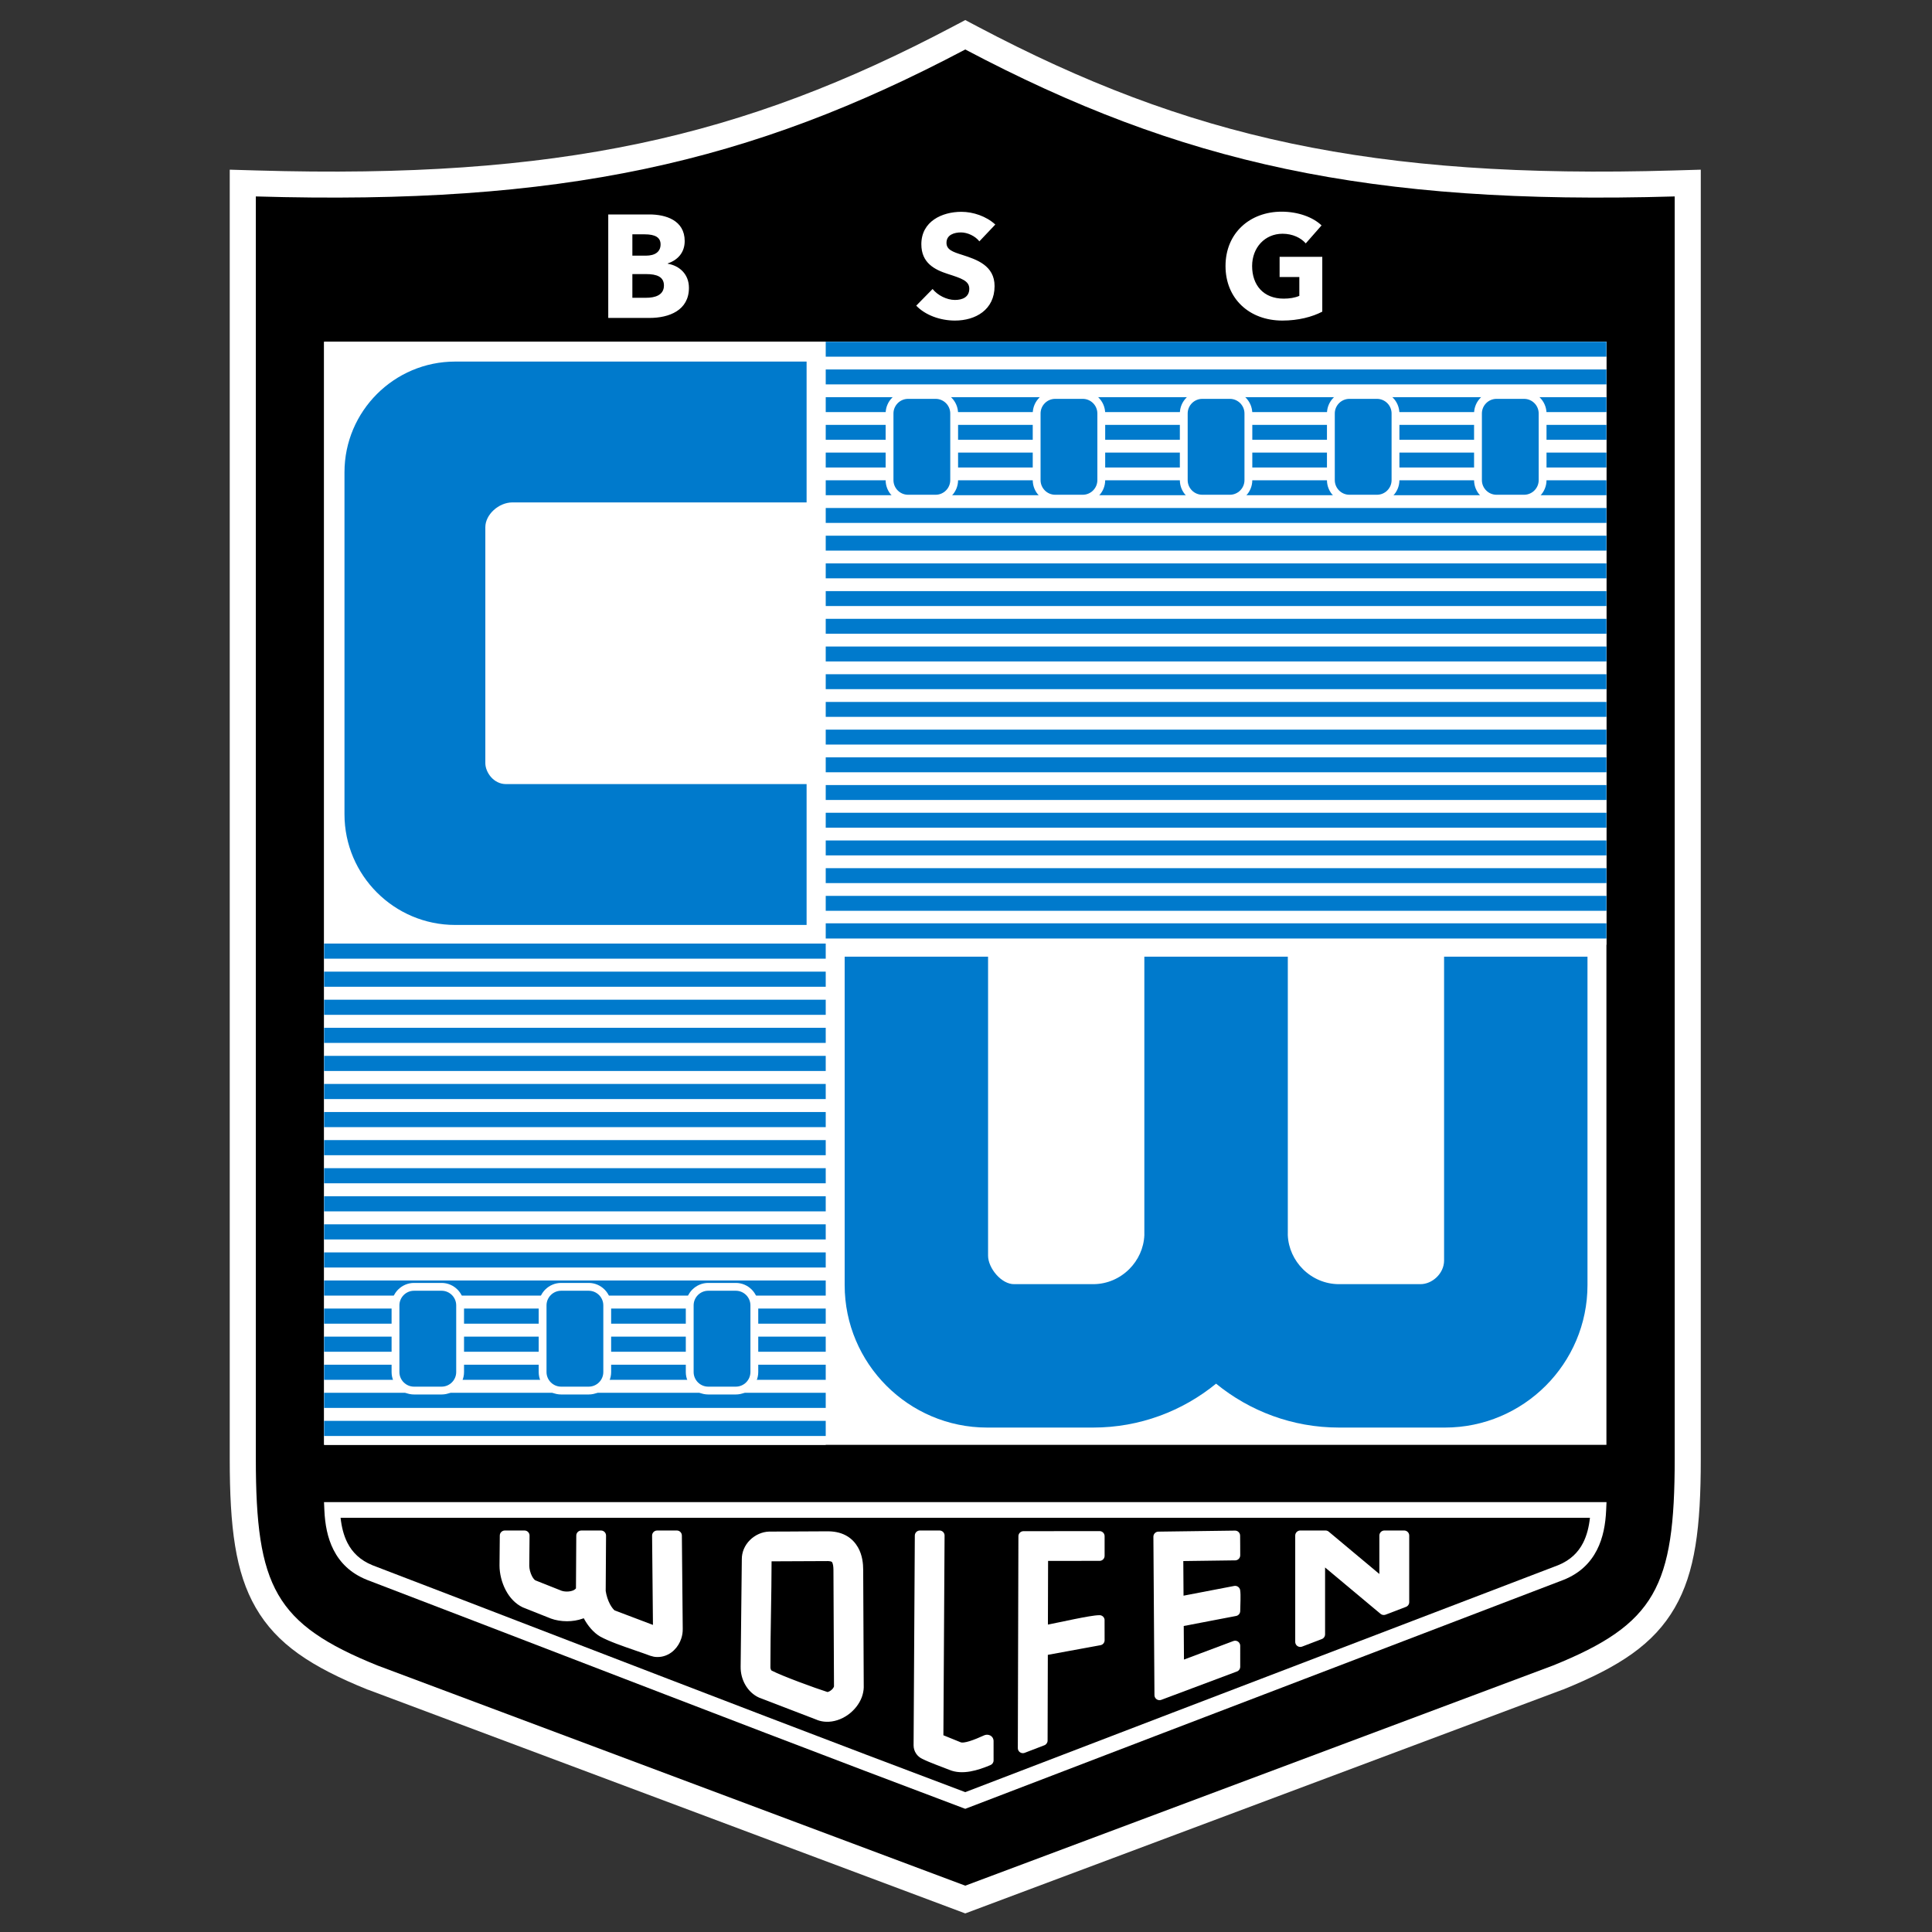 <?xml version="1.0" encoding="UTF-8"?>
<!DOCTYPE svg PUBLIC "-//W3C//DTD SVG 1.1//EN" "http://www.w3.org/Graphics/SVG/1.1/DTD/svg11.dtd">
<!-- Creator: CorelDRAW 2021.5 -->
<svg xmlns="http://www.w3.org/2000/svg" xml:space="preserve" width="100mm" height="100mm" version="1.1" style="shape-rendering:geometricPrecision; text-rendering:geometricPrecision; image-rendering:optimizeQuality; fill-rule:evenodd; clip-rule:evenodd"
viewBox="0 0 10000000 10000000"
 xmlns:xlink="http://www.w3.org/1999/xlink"
 xmlns:xodm="http://www.corel.com/coreldraw/odm/2003">
 <rect x="0" y="0" width="10000000" height="10000000" fill="#333333" stroke="none"/>
 <defs>
  <style type="text/css">
   <![CDATA[
    .fil1 {fill:black}
    .fil3 {fill:#007ACC}
    .fil2 {fill:white}
    .fil4 {fill:#007ACC;fill-rule:nonzero}
    .fil0 {fill:white;fill-rule:nonzero}
   ]]>
  </style>
 </defs>
 <g id="Ebene_x0020_1">
  <g id="_2884693228096">
   <path class="fil0" d="M4996200 408150c-543820,281890 -1059340,477330 -1631790,598020 -556730,117370 -1165460,163220 -1905230,148480l0 6396640c0,307720 21010,502480 97620,635060 73430,127080 211140,213470 446910,308930l-120 280 2992610 1121010 2992610 -1121010 -120 -280c235770,-95460 373480,-181850 446910,-308930 76610,-132580 97620,-327340 97620,-635060l0 -6396640c-739770,14740 -1348500,-31110 -1905230,-148480 -572450,-120690 -1087970,-316130 -1631790,-598020zm-1686640 334340c567410,-119630 1078390,-317320 1623880,-605530l62760 -33160 62760 33160c545490,288210 1056470,485900 1623880,605530 570680,120330 1200720,162720 1981690,139800l138700 -4060 0 6673060c0,354680 -28970,587350 -134540,770060 -108780,188250 -285530,305160 -578730,423880l-3700 1060 -3090060 1157510 -3090060 -1157510 -3700 -1060c-293200,-118720 -469950,-235630 -578730,-423880 -105570,-182710 -134540,-415380 -134540,-770060l0 -6673060 138700 4060c780970,22920 1411010,-19470 1981690,-139800z"/>
   <path class="fil1" d="M4996200 256130c-1112570,587860 -2087990,807130 -3672020,760630 0,2178180 0,4356350 0,6534530 0,662430 99920,854760 628890,1068970 1014380,379970 2028750,759950 3043130,1139930 1014380,-379980 2028750,-759960 3043130,-1139930 528970,-214210 628890,-406540 628890,-1068970 0,-2178180 0,-4356350 0,-6534530 -1584030,46500 -2559450,-172770 -3672020,-760630z"/>
   <path class="fil1" d="M4996210 7815410l-10 0 -3276880 0c5850,131990 44860,263990 194450,324110 1018080,389650 2064360,796880 3082430,1179750 1009140,-387460 2064360,-790090 3082440,-1179750 149590,-60120 188600,-192120 194450,-324110l-3276880 0z"/>
   <path class="fil0" d="M4996210 7855910l-3233370 0c5070,46260 15670,90990 35720,130150 24860,48590 65300,89700 129590,115700 264760,101280 643280,246980 1023400,393290 677350,260740 1358830,523060 2044640,781050 765820,-294030 1404620,-538270 2039850,-781140l1028200 -393250c64320,-25950 104750,-67060 129610,-115650 20050,-39160 30650,-83890 35720,-130150l-3233360 0zm-10 -81000l3319100 0 -1870 42240c-3140,71030 -15500,142600 -47760,205610 -33390,65260 -87100,120150 -172000,154260l-1028840 393570c-738360,282300 -1481510,566430 -2054230,786330l-14380 5520 -14250 -5360c-668140,-251260 -1365800,-519820 -2059210,-786730 -305610,-117640 -610730,-235090 -1023380,-393020l-640 -310c-84900,-34110 -138610,-89000 -172000,-154260 -32260,-63010 -44620,-134580 -47760,-205610l-1870 -42240 3319090 0z"/>
   <polygon class="fil2" points="1677580,7478450 8314820,7478450 8314820,1768920 1677580,1768920 "/>
   <path class="fil0" d="M3984440 8068750c-280,0 0,20 200,80l-200 -80zm300 100c-970,660 -2060,1500 -3100,2550l-680 740c-20,89270 -1570,183460 -3090,277570 -1490,91430 -2990,182870 -2990,278900l-50 220c-70,3660 390,7460 1320,11110 1000,3720 2400,7250 4180,10380 1130,1980 2480,3790 3960,5270 1020,1090 2040,1870 2930,2260l281330 108210c3490,1270 9450,4000 12930,4480 3280,120 7050,-650 11050,-2120 4710,-1700 9610,-4380 14360,-7750 5020,-3580 9580,-7800 13320,-12380 3400,-4170 6090,-8560 7690,-12910 970,-2620 1130,-3120 1550,-5830l-2850 -603410c-50,-7720 -440,-16570 -1800,-25080 -1230,-7790 -3320,-15330 -6750,-21330 -1750,-3050 -4530,-5850 -8750,-7920 -5210,-2580 -12500,-4230 -22430,-4410l-302130 1450zm-12760 -23590c3870,-2100 8010,-3340 12030,-3400 101060,0 202180,-1350 303250,-1350 14320,260 25440,2940 33970,7150 9560,4710 16000,11290 20240,18680 5160,9020 8180,19710 9900,30510 1610,10080 2060,20310 2120,29180l2850 604520c-100,2460 -420,4800 -900,7020 -490,2340 -1200,4660 -2020,6910l-1080 2920 -350 340c-2670,6210 -6410,12160 -10890,17640 -5190,6350 -11560,12220 -18600,17230 -6630,4710 -13700,8550 -20690,11110 -5860,2180 -11810,3460 -17560,3700l-1020 3060 -319030 -122600 1210 -3030 -180 -190c-3100,-3040 -5900,-6830 -8310,-11050 -3060,-5360 -5380,-11150 -6870,-17010 -1460,-5910 -2190,-12030 -2120,-17990 -50,-89860 1510,-184610 3050,-279330 1480,-91410 2980,-182810 2980,-278880 50,-3580 1060,-7150 2860,-10460 1410,-2620 3420,-5200 5730,-7530 2930,-2950 6200,-5420 9430,-7150zm-81600 -64630c12100,-12170 26700,-22130 42340,-29080 15550,-6940 32290,-10960 48800,-11360l320 -60c59280,0 106290,-310 153260,-610 55220,-360 110460,-730 153370,-730l220 60c36800,600 65900,9120 88880,22750 23320,13840 40210,32810 52410,54120 10660,18610 16950,38480 20580,57650 3520,18640 4510,36730 4600,52250l2860 608680c-300,7690 -1250,15340 -2780,22820 -700,3420 -1510,6800 -2420,10110l640 260 -4540 12270c-6220,16810 -15440,32740 -26730,47080 -11600,14750 -25500,27920 -40680,38720 -15650,11130 -33070,20020 -51180,25840 -17490,5620 -35720,8430 -53780,7700 -7270,-280 -14370,-1090 -21200,-2410 -6880,-1320 -13620,-3190 -20110,-5590l-1510 -570 -810 -550c-99130,-38080 -198240,-76930 -297630,-114200 -14160,-6260 -26850,-14850 -37890,-25080 -11480,-10650 -21210,-23200 -29000,-36850 -7470,-13100 -13140,-27360 -16860,-41970 -3720,-14670 -5540,-29980 -5270,-45080l6070 -555370c-200,-17290 3290,-33640 9550,-48550 6640,-15960 16560,-30260 28490,-42250zm53310 -4500c-12660,5630 -24450,13670 -34210,23490 -9510,9550 -17410,20950 -22750,33670 -4950,11640 -7670,24430 -7490,37960l-6070 555870c-220,12610 1330,25520 4530,38110 3170,12470 7930,24480 14120,35330 6410,11260 14460,21620 23940,30420 8800,8150 18930,15020 30230,20030 33820,11360 286420,105530 300050,115330 4690,1640 9500,2930 14360,3870 5740,1110 11490,1770 17210,2000 14780,580 29890,-1760 44490,-6450 15430,-4950 30350,-12580 43800,-22150 13080,-9310 25070,-20680 35100,-33420 8500,-10780 15570,-22570 20700,-34890l1790 -4870c2290,-6210 4110,-12460 5370,-18680 1240,-6080 2020,-12260 2270,-18440l-2860 -607580c-80,-14040 -990,-30420 -4190,-47410 -3110,-16440 -8480,-33440 -17510,-49210 -10050,-17560 -23850,-33110 -42710,-44310 -19190,-11380 -43830,-18500 -75390,-19060 -59290,50 -106290,370 -153260,670 -55210,360 -110470,720 -153370,720 -12760,300 -25850,3510 -38150,9000z"/>
   <path class="fil0" d="M3984230 8055300c-3600,80 -8160,2620 -12140,6610 -2780,2790 -4670,5890 -4620,8490 0,185880 -6090,372330 -6090,558210 -170,9690 2380,19810 7250,28360 3450,6050 7970,10870 13170,13170l-50 110 293160 112650 60 -170c2090,770 4150,1190 6090,1260 10330,410 22470,-4420 33630,-12350 11870,-8450 21470,-19740 25870,-31610l200 -200c1230,-3320 1990,-6640 2130,-9820l-2840 -603920c-110,-16650 -1690,-38030 -10290,-53050 -6000,-10490 -18420,-18650 -42710,-19090l-302820 1350zm-84310 -65170c21780,-21880 52340,-35790 81920,-36490 102190,0 204430,-1350 306630,-1350 68500,1140 107540,31230 129810,70120 19700,34390 23260,73670 23430,103270l2860 608100c-560,14120 -3520,28020 -8420,41300l110 40c-11650,31450 -34770,59690 -62550,79460 -28490,20270 -63010,32410 -96630,31080 -12870,-520 -25410,-2850 -37200,-7220l-590 -410 -296170 -113800 -2400 -800c-26270,-11610 -46780,-31960 -60610,-56220 -13720,-24060 -20880,-52660 -20390,-80190l6070 -555610c-420,-32080 13450,-60500 34130,-81280z"/>
   <path class="fil0" d="M6716800 8498270l0 -563730 148840 0 286690 239680 0 -239680 129080 0 0 367370 -121600 46520 -313940 -262450 0 382510 -129070 49370 0 -19590zm27000 -536730l0 517130 75070 -28720 0 -421690 346080 289330 89460 -34220 0 -321830 -75080 0 0 270390 -323420 -270390 -112110 0z"/>
   <polygon class="fil0" points="6730300,8498270 6730300,7948040 6860780,7948040 7165830,8203080 7165830,7948040 7267900,7948040 7267900,8292640 7162380,8333020 6832370,8057120 6832370,8459230 "/>
   <path class="fil0" d="M6393280 8063670l-281300 3810 1390 207100 293240 -56300 0 131320 -292370 55970 1370 202620 291000 -109130 0 137330 -418350 156870c-1750,-284200 -3640,-568430 -5710,-852630l423390 -5700c520,42940 670,85590 670,128560l-13330 180zm-295000 -22900l281330 -3800 0 -49330 -230 -25450 -369760 4970 5290 787390 364700 -136760 0 -79870 -290640 108980 -1770 -263610 292410 -55960 0 -76420 -292920 56240 -1790 -266210 13380 -170z"/>
   <polygon class="fil0" points="6393120,8050230 6098440,8054210 6100030,8290870 6393120,8234600 6393120,8338460 6100730,8394430 6102290,8627550 6393120,8518480 6393120,8627090 6001590,8773900 5996090,7953900 6392660,7948550 6393120,7987640 "/>
   <path class="fil0" d="M5691220 8066260l-279010 300 -1000 357420 293510 -53830 0 130820 -293860 53880 -1290 463530 -128700 49400c1240,-376550 2210,-753110 3120,-1129660l420730 -440 0 128550 -13500 30zm-292430 -26580l278930 -310 0 -74760 -366900 380 -2940 1063540 74850 -28730 1290 -467400 293700 -53850 0 -76080 -293500 53820 1160 -416600 13410 -10z"/>
   <polygon class="fil0" points="5691210,8052810 5398790,8053120 5397730,8440130 5691210,8386320 5691210,8489760 5397440,8543620 5396160,9009090 5294380,9048160 5297400,7951550 5691210,7951150 "/>
   <path class="fil0" d="M4876380 7948090l-6120 1042190 97730 39630c10970,4740 30670,1530 53440,-5360 24560,-7450 52530,-19480 77780,-30850 2860,-1300 6120,-2010 9330,-2080 3460,-80 7070,630 10260,2170 3960,1860 7220,4880 9270,9120 1190,2540 1880,5320 1930,8340 3350,16050 60,86140 60,109500l-8290 3490c-32200,13520 -67130,26060 -101670,32120 -35560,6240 -70700,5590 -102180,-7740l-149430 -60460 700 -1550c-6640,-4610 -12380,-10430 -16890,-17160 -6900,-10280 -10900,-22680 -10860,-35960l6480 -1098950 128550 0 -90 13550zm-33070 1051220l6110 -1037770 -74770 0 -6320 1071990c-10,7730 2320,14980 6330,20950 4100,6140 10050,11010 17040,13850 40760,16560 100210,36300 136550,55420 26080,11110 56210,11490 87210,6040 29220,-5130 59280,-15470 87600,-27010l0 -81260c-23850,10620 -49770,21460 -73830,28750 -28180,8530 -53910,11960 -71620,4450l-114340 -46290 40 -9120z"/>
   <path class="fil0" d="M4862940 7948040l-6180 1051320 105910 42900c28700,12420 91030,-13270 142090,-36270 4430,-2130 11670,-700 11800,5520l0 100290c-62920,26410 -135960,48880 -193590,24350l-136390 -55210 50 -120c-18680,-7580 -31820,-25940 -31740,-47330l6390 -1085450 101660 0z"/>
   <path class="fil0" d="M2728270 7948150l-1470 156200c40,8910 1450,19320 4240,30060 2610,10110 6440,20440 11440,30000 3590,6850 7690,13090 12180,18040 3650,4040 7570,7240 11620,9160l135150 53690c8570,3180 20440,5280 33380,5200 11060,-50 22800,-1730 33780,-5680 5840,-2090 11370,-5050 16160,-9000 3430,-2830 6520,-6250 9130,-10310l1750 -290970 128570 0 -1820 301370c2020,13380 5080,26280 8990,38370 4110,12700 9150,24550 14820,35170 4760,8900 9900,16820 15180,23460 4460,5590 8960,10170 13330,13490l217880 82600 -4690 -494460 128560 0 4720 497320c30,7850 -530,15340 -1590,22380 -1120,7410 -2860,14700 -5110,21740 -3480,10920 -8200,21110 -13830,30300 -5890,9600 -12840,18240 -20510,25650l-4480 4370c-10000,8700 -21380,15630 -33580,20400 -11910,4670 -24690,7210 -37810,7270 -4500,10 -8790,-240 -12800,-740 -3880,-470 -7940,-1250 -12100,-2300l-4500 -1180 -4680 -1510c-82020,-31100 -173400,-61550 -252910,-96230l-4980 -2720c-15380,-9200 -30070,-21770 -43520,-36960 -13330,-15030 -25530,-32730 -36010,-52330l-5360 -10410 -920 410c-4460,2030 -9340,3980 -14510,5840 -25140,9050 -51970,12790 -77260,12800 -29540,50 -57370,-5120 -78170,-12840 -47700,-19890 -98130,-36930 -145150,-57680 -17690,-8350 -33230,-19920 -46640,-33620 -14500,-14770 -26560,-32130 -36230,-50600 -9780,-18690 -17190,-38880 -22190,-58670 -5380,-21280 -8070,-42480 -8080,-61230l1580 -169460 128570 0 -130 13610zm-28360 156070l1340 -142680 -74790 0 -1320 142550c10,16380 2460,35280 7350,54590 4540,18010 11180,36180 19880,52780 8470,16170 18990,31320 31580,44160 11260,11510 24220,21190 38880,28120 46350,20110 95940,38110 143110,56850 17910,6640 42340,11100 68770,11100 22440,50 46140,-3230 68190,-11170 3950,-1410 8140,-3120 12510,-5080 3890,-1720 7870,-3710 11890,-5920l12910 -7110 5930 13540 5030 10910 5300 10380c9490,17800 20480,33770 32450,47270 11630,13130 24180,23900 37180,31700 2220,1210 3710,1930 6010,2950l250250 94760 3180 810c2880,730 5960,1320 9180,1720 3370,420 6560,620 9440,620 9620,-40 19140,-1950 28110,-5450 9190,-3560 17880,-8900 25670,-15670l3420 -3330c6110,-5880 11630,-12730 16300,-20360 4580,-7480 8400,-15710 11170,-24460 1750,-5540 3140,-11420 4080,-17580 900,-6040 1390,-12150 1370,-18140l-4470 -470540 -74780 0 4530 471030c0,2170 -180,4330 -490,6420 -310,2000 -810,4070 -1490,6220 -480,1650 -1150,3320 -1930,4930 -830,1720 -1740,3250 -2660,4570l-6010 8550c-81730,-30930 -163670,-61620 -245230,-92980l-1320 -930c-6870,-4850 -13690,-11540 -20170,-19680 -6150,-7740 -12180,-17060 -17810,-27560 -6450,-12080 -12140,-25420 -16720,-39600 -4410,-13690 -7880,-28210 -10100,-43160 -6290,-80420 1000,-193800 1510,-277810l-74780 0 -1620 271330 -1620 2920c-4580,8320 -10500,15220 -17280,20810 -7280,6000 -15540,10440 -24170,13540 -14030,5040 -28870,7190 -42750,7260 -16260,80 -31550,-2680 -42890,-6890 -45180,-18830 -91680,-36430 -137240,-54530 -7380,-3490 -14090,-8860 -20070,-15490 -6110,-6760 -11500,-14880 -16080,-23640 -6000,-11460 -10560,-23730 -13650,-35670 -3350,-12920 -5050,-25700 -5080,-36960z"/>
   <path class="fil0" d="M2714820 7948040l-1460 156230c50,19470 5780,44530 17200,66360 7820,14940 17980,27470 29970,33170l136200 54100c18470,6860 49230,9370 76400,-420 13790,-4960 26300,-13850 34170,-28170l1690 -281270 101670 0 -1740 288900 40 450c4340,29070 13450,56110 25370,78380 10360,19380 22180,34300 33850,42550l233770 88640c1130,-1580 2100,-3540 2810,-5800 820,-2580 1290,-5490 1300,-8590l-4610 -484530 101670 0 4600 483930c60,14080 -2120,27550 -6070,39900 -6360,20000 -17350,37350 -30910,50410l-3950 3840c-17620,15340 -39520,24280 -62580,24390 -7320,40 -14730,-860 -22050,-2750 -2410,-530 -4810,-1230 -7180,-2120l-247620 -93890c-2780,-1080 -5520,-2400 -8170,-3990 -28500,-17110 -54690,-46920 -74590,-84130 -3820,-7140 -7430,-14580 -10810,-22300 -8490,4670 -17320,8600 -26360,11860 -51240,18460 -110290,13330 -146180,10l-138230 -54910c-1980,-650 -3940,-1440 -5880,-2350 -33950,-16030 -59360,-45140 -76690,-78260 -19180,-36640 -28750,-79720 -28760,-113680l1450 -155960 101680 0z"/>
   <path class="fil0" d="M3993660 8081410c-120,86270 -1600,176420 -3050,266530l-40 1990c-740,45810 -1500,91670 -2050,137750 -520,43620 -870,89830 -870,140930 -160,1610 20,2870 160,4490l750 3760 1200 3790 1570 3250c770,1180 1040,1710 1950,2700 57160,29420 224500,90540 289540,111210l1440 -220c1170,-220 2480,-610 3890,-1120 1710,-610 3540,-1460 5430,-2480 1860,-990 3880,-2280 5970,-3740 2070,-1450 4070,-3090 5930,-4810 1820,-1660 3450,-3380 4820,-5060 1360,-1690 2580,-3420 3580,-5130 880,-1420 1580,-2860 2110,-4300 420,-980 510,-1340 750,-2430l-2850 -602320c-10,-3350 -120,-7190 -410,-11510 -240,-3990 -650,-7980 -1230,-11640 -520,-3310 -1240,-6590 -2170,-9610 -830,-2710 -1860,-5240 -3080,-7390l-1150 -1390c-500,-490 -1230,-970 -2180,-1440 -1710,-820 -3870,-1530 -6550,-2050 -3090,-620 -6580,-980 -10440,-1060l-293020 1300zm-27870 -47260c2780,-1550 5720,-2770 8670,-3610 3030,-830 6180,-1330 9270,-1390l250 -60c58640,0 105120,-310 151580,-610 54540,-370 108760,-740 151690,-740l220 60c7830,140 14810,930 20960,2210 6960,1460 13080,3610 18420,6230 5740,2820 10610,6220 14700,9990 4550,4260 8170,8910 10950,13790 3050,5290 5470,11110 7370,17130 1770,5650 3100,11670 4060,17710 890,5620 1460,11100 1790,16250 320,4830 450,9970 480,14880 580,123370 23200,527920 620,618490 -930,2780 -1480,4570 -2680,7120 -1560,3760 -3450,7480 -5580,11030 -2190,3690 -4740,7280 -7590,10770l-50 110c-2820,3410 -6140,6890 -9820,10310 -3490,3270 -7270,6350 -11220,9160 -3800,2700 -7740,5160 -11640,7270 -4130,2180 -8150,4040 -12030,5460 -4310,1580 -8730,2790 -13140,3550 -4290,740 -8660,1040 -12990,880l-3660 -250 -5290 -940 -1680 -850c-1070,-540 120,330 -650,150 -45690,-12220 -261810,-94070 -300670,-115660 -2150,-1150 -4200,-2450 -6110,-3860 -2220,-1640 -4190,-3350 -5860,-5010l-50 -110c-1940,-1990 -3820,-4190 -5560,-6520 -1730,-2320 -3320,-4750 -4690,-7150 -1860,-3290 -3460,-6590 -4760,-9830 -1330,-3460 -2480,-6900 -3360,-10370 -800,-2940 -1420,-6320 -1880,-10020 -460,-3360 -690,-6760 -690,-10100l-40 -1010c0,-41770 420,-88720 1010,-138070 580,-46960 1360,-94220 2130,-141450l30 -1850c1450,-89230 2910,-178550 2910,-276840l50 -160c30,-2850 450,-5710 1200,-8460 730,-2730 1810,-5400 3180,-7910 1080,-1980 2280,-3810 3530,-5470 1570,-2010 3020,-3680 4350,-5010 1770,-1730 3780,-3470 5880,-5060 1980,-1560 4150,-2950 6390,-4180zm-84440 -62490c6480,-6510 13760,-12540 21600,-17920 7720,-5360 16020,-10000 24590,-13810 8670,-3860 17600,-6890 26570,-8990 8900,-2040 17990,-3240 27120,-3450l610 -60c29330,40 55860,-70 80910,-180l78110 -480c57150,-360 114060,-740 147610,-740l2110 130c19070,450 36190,2900 51470,6980 15710,4220 29660,10180 42000,17490 12690,7540 23660,16490 33110,26460 9460,9970 17350,20880 23880,32300 5650,9870 10220,20290 13880,30830 3610,10410 6260,20780 8150,30810 1860,9880 3060,19530 3790,28650 680,8680 960,17530 1010,25900l2840 609180c-160,4390 -480,8550 -950,12370 -460,3930 -1180,8130 -2060,12510 -810,4030 -1740,7870 -2760,11500 -1130,4010 -2320,7770 -3550,11240l-510 1720c-3280,8890 -7390,17640 -12180,26060 -4870,8610 -10430,16840 -16500,24550 -6110,7780 -12900,15210 -20180,22120 -7290,6950 -15050,13360 -23120,19100 -8380,5960 -17280,11350 -26480,15990 -9090,4590 -18570,8500 -28200,11600 -9570,3060 -19350,5370 -29160,6760 -9540,1370 -19260,1910 -28950,1530 -4150,-150 -8070,-450 -11710,-860 -3920,-440 -7760,-1040 -11460,-1750 -3580,-690 -7330,-1590 -11210,-2670 -3930,-1080 -7620,-2280 -10990,-3520l-2800 -1350 -293300 -112700 -4420 -1550c-7580,-3320 -14850,-7320 -21730,-11860 -6940,-4560 -13530,-9800 -19720,-15530 -6210,-5720 -11930,-11960 -17110,-18560 -5240,-6660 -10050,-13830 -14320,-21340 -3980,-6970 -7520,-14310 -10530,-21800 -3060,-7640 -5620,-15470 -7610,-23290 -2000,-7820 -3500,-15940 -4460,-24160 -920,-7900 -1320,-16050 -1180,-24270l6070 -555180c-100,-9450 760,-18560 2440,-27160 1780,-9170 4520,-18000 8020,-26330 3590,-8590 8100,-16800 13260,-24460 5280,-7800 11350,-15130 18000,-21810zm104850 808330l124370 47800c-41550,-16600 -83380,-33050 -124370,-47800zm-37320 -792250c-5610,2500 -11100,5580 -16270,9130 -5070,3460 -9830,7430 -14120,11720 -4220,4240 -8120,8960 -11560,14050 -3280,4860 -6150,10080 -8450,15580 -2170,5190 -3880,10640 -4970,16230 -1080,5520 -1630,11110 -1560,16640l50 170c0,89490 -1550,183860 -3100,278190 -1480,91050 -2980,182090 -2980,277770l-50 160c-80,5520 230,11340 950,17320 670,5750 1780,11610 3250,17400 1470,5830 3280,11440 5400,16760 2140,5350 4630,10550 7420,15430 2960,5190 6260,10140 9860,14710 3580,4510 7490,8770 11680,12660 3970,3670 8240,7070 12750,10050 4130,2730 8520,5200 13080,7280 64650,21400 133720,49100 201300,76210 33620,13480 66970,26860 96390,38160l2660 1090c4480,1390 7550,2200 12160,3240l7560 1180 7770 630c6430,250 13060,-140 19710,-1100 6860,-1000 13720,-2620 20400,-4760 7000,-2240 13930,-5110 20620,-8490 6810,-3450 13430,-7460 19690,-11910 6080,-4330 11930,-9140 17370,-14330 5350,-5110 10440,-10680 15100,-16590 4400,-5590 8330,-11350 11660,-17120 3250,-5670 6060,-11460 8340,-17310l540 -1840c1020,-2820 1980,-5700 2790,-8550 850,-2810 1540,-5550 2080,-8220 490,-2480 950,-5240 1320,-8300 360,-3010 610,-5710 700,-8060l-2860 -607130c-40,-6400 -290,-13610 -920,-21670 -610,-7640 -1590,-15550 -3080,-23470 -1460,-7730 -3420,-15530 -6030,-23060 -2550,-7390 -5850,-14860 -10030,-22150 -4570,-7980 -9960,-15470 -16250,-22160 -6250,-6610 -13500,-12550 -21880,-17530 -8740,-5180 -18870,-9420 -30530,-12390 -11160,-2850 -23570,-4560 -37310,-4890 -26710,1000 -55070,180 -81970,220l-78140 470c-57200,360 -114630,740 -147580,740 -5190,100 -10630,850 -16120,2150 -5750,1350 -11420,3280 -16840,5690z"/>
   <path class="fil0" d="M3984470 8068010c-320,0 300,90 -40,280 -1030,550 -2180,1450 -3320,2590l-890 970c-20,89570 -1560,183730 -3090,277860 -1490,91500 -2990,183030 -2990,278900l-50 1180c30,3320 510,6840 1400,10340 960,3750 2380,7330 4180,10520 1270,2170 2650,4070 4070,5490 1100,1060 2200,1890 3190,2330l1340 680 289150 111110c1420,400 2690,820 4140,1020 3270,130 7130,-650 11230,-2150 4800,-1770 9750,-4480 14520,-7860 5150,-3660 9760,-7900 13480,-12460 3500,-4320 6220,-8800 7860,-13220l520 -1210c540,-1960 780,-2850 1020,-4860l-2850 -603380c-40,-7750 -440,-16630 -1810,-25190 -1240,-7880 -3370,-15510 -6840,-21580 -1820,-3190 -4710,-6080 -9060,-8230 -5310,-2630 -12700,-4280 -22740,-4480l-302420 1350zm-12210 -22060c3800,-2070 7830,-3270 11720,-3360 101080,0 202200,-1340 303270,-1340 14200,250 25200,2900 33650,7070 9400,4630 15760,11110 19920,18390 5110,8930 8120,19540 9820,30260 1600,10020 2060,20220 2120,29070l2840 604520c-90,1940 -330,3960 -730,5990l-160 860c-490,2300 -1180,4610 -1990,6810l-870 1860c-2690,6640 -6570,13020 -11320,18830 -5240,6350 -11550,12190 -18460,17100 -6620,4700 -13630,8510 -20510,11040 -7060,2600 -14210,3910 -21000,3650 -1830,-70 -3510,-270 -4990,-560 -710,-360 -4110,-1090 -5190,-1380l-293870 -112900 -1850 -1030c-3260,-1700 -6260,-3970 -8950,-6660 -3110,-3180 -5860,-6880 -8150,-10870 -3020,-5360 -5310,-11100 -6790,-16890 -1380,-5400 -2110,-11100 -2110,-16790l-40 -1010c0,-90020 1550,-184670 3100,-279300 1490,-91520 2990,-183050 2990,-278910 40,-3470 1020,-6910 2750,-10100 1410,-2590 3370,-5120 5610,-7370 2840,-2850 6030,-5260 9190,-6980zm-81360 -64790c12040,-12110 26570,-22020 42130,-28940 15460,-6890 32090,-10900 48510,-11290l300 0c58790,-50 106040,-370 153260,-680 54970,-350 109970,-720 153370,-720l1380 70c36110,770 64710,9210 87340,22630 23200,13770 40000,32640 52150,53860 10620,18530 16880,38330 20490,57410 3520,18600 4500,36650 4590,52130l2850 608650c-290,7660 -1250,15280 -2760,22720 -1460,7170 -3440,14170 -5830,20900l-450 1560c-6200,16780 -15380,32630 -26630,46930 -11550,14680 -25400,27820 -40510,38560 -15600,11100 -32940,19950 -50990,25750 -17410,5580 -35560,8370 -53520,7660 -7240,-270 -14310,-1080 -21110,-2400 -6730,-1300 -13430,-3160 -20030,-5610l-2070 -990 -294310 -113090 -3460 -1200c-14100,-6190 -26710,-14720 -37700,-24910 -11430,-10610 -21110,-23090 -28850,-36670 -7450,-13040 -13090,-27240 -16790,-41780 -3710,-14620 -5520,-29860 -5250,-44890l6070 -555390c-200,-17260 3260,-33540 9440,-48290 6660,-15850 16520,-30060 28380,-41980zm52500 -5710c-12740,5660 -24610,13770 -34450,23650 -9580,9620 -17530,21100 -22910,33900 -4950,11810 -7720,24710 -7540,38260 0,185120 -6080,370840 -6080,555960 -210,12570 1350,25540 4570,38200 3170,12520 7960,24590 14190,35510 6450,11320 14520,21720 24070,30590 8860,8220 19050,15120 30440,20170 96450,31920 201420,77310 297470,114220l2430 1080c4670,1650 9580,2970 14660,3950 5760,1120 11560,1780 17330,2010 14870,580 30060,-1770 44750,-6480 15510,-4990 30480,-12640 44000,-22260 13140,-9350 25180,-20770 35250,-33560 9300,-11810 16910,-24790 22150,-38400l460 -1560c2280,-6230 4120,-12530 5400,-18770 1240,-6130 2030,-12350 2270,-18580l-2860 -607610c-80,-14080 -980,-30520 -4200,-47550 -3120,-16520 -8500,-33580 -17590,-49440 -10100,-17660 -23990,-33300 -42980,-44580 -19110,-11330 -43610,-18470 -74890,-19140l-870 30c-58790,0 -106040,310 -153270,620 -54960,360 -109950,730 -153360,730 -12870,300 -26050,3530 -38440,9050z"/>
   <path class="fil0" d="M6704040 8498270l0 -550230c0,-7250 2950,-13830 7690,-18570 4740,-4740 11340,-7690 18570,-7690l130480 0c3390,0 6640,660 9630,1840 2930,1190 5600,2850 7820,4840l261340 218490 0 -198910c0,-7250 2950,-13830 7690,-18570 4740,-4740 11320,-7690 18570,-7690l102080 0c7250,0 13820,2950 18560,7690 4750,4740 7690,11320 7690,18570l0 344610c0,5720 -1850,11040 -5000,15390 -3200,4420 -7750,7800 -13010,9540l-104440 39950c-4670,1740 -9520,2100 -14060,1260 -4720,-870 -9140,-3010 -12710,-6180l-286310 -239360 0 345980c0,5720 -1860,11050 -5000,15390 -3210,4410 -7770,7810 -13000,9540l-101010 38620c-6790,2550 -13930,2130 -20020,-590 -6070,-2710 -11090,-7710 -13710,-14320l-100 -270c-540,-1400 -950,-2920 -1250,-4440 -300,-1420 -430,-3060 -450,-4730l-50 -160zm52520 -523970l0 485840 49560 -18960 0 -384060c70,-3110 580,-6180 1620,-9000 1000,-2710 2520,-5380 4560,-7810 4620,-5590 11120,-8740 17800,-9320 6670,-540 13590,1410 19100,6030l318180 265990 74260 -28410 0 -300300 -49550 0 0 228780c-70,3170 -600,6200 -1630,9010 -980,2670 -2480,5320 -4560,7800 -4580,5540 -11080,8680 -17790,9270 -6680,600 -13600,-1350 -19110,-5970l-297690 -248890 -94750 0z"/>
   <path class="fil0" d="M6717540 8498270l0 -550230c0,-7040 5720,-12760 12760,-12760l130480 0c3360,0 6410,1300 8690,3420l283600 237110 0 -227770c0,-7040 5720,-12760 12760,-12760l102070 0c7050,0 12760,5720 12760,12760l0 344600c0,5670 -3690,10470 -8800,12140l-104950 40150c-4590,1740 -9570,660 -13000,-2400l-308780 -258140 0 374840c0,5670 -3690,10460 -8800,12140l-101500 38820c-6570,2500 -13940,-810 -16440,-7380 -570,-1490 -840,-3030 -850,-4540zm25520 -537470l0 518950 76550 -29290 0 -393340c20,-2890 990,-5790 3000,-8180 4510,-5390 12550,-6100 17940,-1590l324260 271090 90330 -34560 0 -323080 -76550 0 0 242280c-20,2890 -990,5790 -2990,8180 -4510,5390 -12560,6110 -17950,1590l-301470 -252050 -113120 0z"/>
   <path class="fil0" d="M6391900 8076410l-267140 3590 1210 179190 262230 -50350c7100,-1340 14080,340 19610,4090 5580,3780 9710,9700 11060,16810 4510,26240 440,79520 460,108720 50,6560 -2410,12610 -6470,17250 -3920,4470 -9370,7620 -15510,8630l-270320 51750 1160 173800 255790 -95920c6750,-2510 13920,-2060 20010,710 6090,2800 11120,7920 13640,14670 590,1600 1040,3170 1280,4580 290,1640 430,3150 430,4560l-10 108600c50,5890 -1960,11390 -5340,15830 -3300,4360 -7960,7640 -13270,9260l-389990 146240c-6760,2510 -13930,2060 -20020,-720 -6040,-2790 -11100,-7860 -13630,-14610 -610,-1590 -1050,-3240 -1310,-4850 -250,-1660 -380,-3250 -340,-4860l-5500 -819370c-20,-7170 2840,-13720 7510,-18460 4640,-4730 11160,-7720 18340,-7810l396570 -5340c7220,-90 13820,2760 18570,7410 4780,4650 7810,11200 7900,18420l390 51020 120 50980c50,7240 -2900,13820 -7640,18560 -4740,4740 -11340,7690 -18580,7690l-1210 -70zm-293780 -48350l268740 -3630 -80 -49370 -344370 4640 5090 756560 339360 -127260 0 -52720 -255430 95780c-1520,560 -3070,1030 -4530,1280 -1570,280 -3100,420 -4560,420 -7180,-40 -13760,-2950 -18500,-7650 -4720,-4680 -7680,-11230 -7710,-18460l-1540 -231240c-520,-6550 1510,-12910 5320,-17900 3770,-4930 9320,-8570 15900,-9820l271050 -51890 0 -50460c-59030,11330 -217870,50680 -266770,50680 -7190,20 -13760,-2890 -18500,-7590 -4720,-4680 -7680,-11230 -7720,-18460l-1580 -236650c-50,-7180 2840,-13710 7490,-18460 4650,-4730 11160,-7720 18340,-7800z"/>
   <path class="fil0" d="M6392160 8062950l-280930 3790 1410 208740 278090 -53400c6910,-1320 13590,3220 14900,10130l230 2390 20 103860c0,6470 -4820,11810 -11060,12640l-281310 53860 1360 204290 273810 -102680c6570,-2450 13900,900 16350,7470 540,1460 810,2960 810,4440l40 108610c0,5860 -3950,10800 -9340,12290l-390510 146440c-6570,2450 -13900,-900 -16350,-7480 -580,-1560 -840,-3160 -800,-4720l-5500 -819670c-20,-6980 5590,-12680 12560,-12760l396570 -5350c7010,-80 12770,5550 12860,12560 390,34000 480,67810 510,101830 0,7040 -5720,12760 -12760,12760l-960 -40zm-293870 -21450l282070 -3810 0 -50050 -260 -26210 -371220 5010 5300 789170 366180 -137310 0 -81450 -273630 102610c-1370,510 -2850,800 -4390,800 -7010,20 -12740,-5650 -12760,-12660l-1550 -232190c-500,-6390 3870,-12270 10310,-13490l282020 -53990 0 -77910 -277940 53360 -2340 200c-7010,20 -12740,-5650 -12760,-12660l-1590 -236650c-30,-6970 5570,-12690 12560,-12770z"/>
   <path class="fil0" d="M5689470 8078970l-264580 280 -920 329450c55580,-10190 220030,-48390 264370,-48390 6450,-710 12720,1000 17750,4470 5520,3800 9560,9710 10870,16750l260 1370 200 106860c50,6740 -2520,12900 -6700,17550 -4060,4510 -9760,7630 -16160,8450l-271020 49710 -1220 443620c50,5440 -1690,10580 -4610,14840 -2970,4290 -7240,7680 -12230,9590l-101770 39100c-6730,2610 -13910,2200 -20030,-540 -6150,-2750 -11250,-7820 -13820,-14590 -680,-1870 -1160,-3750 -1420,-5580 -310,-1940 -370,-3920 -220,-5820l3030 -1094530c-60,-7230 2890,-13800 7620,-18530 4730,-4730 11310,-7680 18530,-7680l393820 -360c7200,-50 13760,2910 18490,7660 4760,4700 7710,11270 7710,18500l0 101660c50,7240 -2900,13830 -7640,18580 -4740,4740 -11320,7690 -18560,7690l-1750 -110zm-290680 -52030l266160 -270 0 -49350 -341450 360 -2870 1032360 49410 -18960 1250 -446280c-300,-6460 1830,-12660 5640,-17480 3800,-4770 9330,-8250 15780,-9450l272240 -49920 0 -50200c-71890,13190 -200850,45380 -267220,48590 -7230,0 -13800,-2940 -18530,-7680 -4730,-4730 -7680,-11300 -7680,-18530l1120 -387010c-60,-7220 2890,-13800 7620,-18530 4730,-4730 11310,-7680 18530,-7650z"/>
   <path class="fil0" d="M5690090 8065520l-278620 300 -990 359040 278440 -51060c6910,-1260 13540,3310 14810,10220l210 2300 30 103440c0,6580 -5000,12010 -11410,12690l-282440 51790 -1250 454850c0,5420 -3410,10060 -8190,11880l-101770 39100c-6570,2500 -13940,-810 -16440,-7380 -700,-1830 -940,-3720 -800,-5540l3020 -1095600c0,-7010 5700,-12700 12710,-12700l393810 -410c7020,0 12710,5690 12710,12710l50 101660c0,7040 -5710,12760 -12760,12760l-1120 -50zm-291300 -25110l279660 -300 0 -76250 -368370 390 -2940 1065360 76330 -29290 1270 -456110c-300,-6260 4070,-11940 10410,-13100l283300 -51940 0 -77580 -278420 51060 -2300 190c-7010,0 -12710,-5700 -12710,-12710l1060 -387010c0,-7010 5700,-12710 12710,-12710z"/>
   <path class="fil0" d="M4889080 7949940l-6060 1031760 90450 36680c3400,1270 8870,1330 15740,500 8460,-1020 18180,-3350 28540,-6500 11930,-3660 24700,-8400 37520,-13590 13070,-5310 26240,-11090 38710,-16710l1150 -450c2000,-830 4140,-1510 6320,-1950 2110,-470 4470,-730 6840,-780 2840,-40 5670,200 8300,760 2690,570 5360,1480 7840,2670l1770 930c2800,1560 5450,3590 7780,6040 2290,2430 4210,5170 5640,8190l80 260c950,2040 1720,4230 2230,6490l50 100c420,1940 700,4230 730,6770l50 100690c50,5490 -1700,10660 -4650,14920 -2960,4230 -7060,7540 -11900,9450 -16230,6840 -33250,13440 -50710,19130 -17520,5730 -35410,10510 -53210,13620 -18630,3270 -37300,4730 -55540,3630 -18460,-1130 -36510,-4940 -53610,-12160 -42650,-17240 -99410,-36480 -139110,-56460 -6420,-2910 -12440,-6730 -17840,-11290 -5560,-4690 -10450,-10130 -14460,-16110 -4210,-6310 -7550,-13270 -9760,-20620 -2110,-7030 -3260,-14590 -3230,-22420l6380 -1085550c30,-7210 2970,-13740 7690,-18430 4700,-4680 11250,-7600 18470,-7620l101660 -50c7230,-60 13830,2890 18570,7630 4750,4740 7690,11320 7690,18570l-120 1900zm-58480 1049310l6040 -1024950 -49360 0 -6240 1059270c0,2430 390,4910 1100,7280 720,2380 1760,4580 3050,6530 1420,2060 3110,3920 4980,5430 1830,1490 3980,2760 6320,3700 41810,19650 97620,34950 136730,55540 11580,4920 24220,7490 37450,8220 13600,740 27950,-460 42590,-3030 14260,-2490 28610,-6240 42730,-10730 11610,-3700 23100,-7880 34310,-12290l0 -53260 -18850 7780c-12900,5130 -25940,9880 -38530,13690 -14740,4470 -28900,7640 -41680,8740 -13910,1200 -26660,50 -37530,-4300l-106810 -43210c-4900,-2040 -9040,-5490 -11890,-9750 -2820,-4150 -4430,-9220 -4410,-14660z"/>
   <path class="fil0" d="M4875640 7949260l-6120 1041510 98890 40110c11270,4420 30790,1170 53240,-5630 24610,-7460 52600,-19490 77870,-30880l620 -250c2610,-1100 5550,-1720 8410,-1770 3420,-70 6980,630 10030,2110l1030 560c3310,1840 6080,4580 7840,8280l70 140c1060,2270 1690,4920 1740,7830l60 100530c0,5480 -3460,10160 -8310,11960 -32030,13430 -66740,25860 -101040,31870 -35440,6230 -70450,5580 -101770,-7700l-136410 -55180 -1840 -930c-11010,-4890 -20390,-12860 -27040,-22780 -6810,-10180 -10770,-22420 -10730,-35550l6390 -1085500c20,-6990 5710,-12650 12710,-12660l101660 -50c7050,0 12760,5720 12760,12760l-60 1220zm-31590 1050040l6110 -1038500 -76250 0 -6310 1072730c-30,7900 2360,15270 6440,21360 4190,6250 10250,11230 17380,14120l1600 790 134930 54640c26240,11160 56520,11540 87630,6080 29440,-5150 59720,-15610 88220,-27240l0 -82900c-24120,10760 -50420,21800 -74780,29190 -27580,8360 -52820,11800 -70290,4800l-106760 -43200c-4650,-1930 -7940,-6530 -7920,-11870z"/>
   <path class="fil0" d="M2740960 7949980l-1450 154410c30,3800 370,8110 1010,12710 640,4570 1590,9360 2820,14120 1170,4540 2710,9340 4570,14210 1770,4630 3730,9060 5840,13090 1490,2850 3230,5760 5160,8630 1510,2320 3300,4600 5260,6780l570 680c1280,1360 2550,2540 3770,3480 1060,820 2150,1510 3200,2010l134090 53260c3800,1380 8290,2530 13150,3290 4860,750 10220,1160 15820,1140 4990,-10 10220,-440 15520,-1330 4790,-790 9550,-1990 14020,-3600 2180,-780 4440,-1810 6690,-3070 1950,-1090 3840,-2370 5580,-3800 1650,-1280 3280,-2960 4610,-4560l1640 -273490c30,-7210 2970,-13740 7690,-18430 4700,-4680 11250,-7600 18470,-7620l101680 -50c7250,-60 13820,2890 18560,7630 4750,4740 7690,11320 7690,18570l-1820 286700c930,6030 2090,11980 3440,17740 1470,6290 3150,12280 4960,17910 1960,6060 4080,11810 6330,17140 2320,5510 4870,10860 7580,15940 2110,3940 4420,7850 6870,11650 2250,3490 4610,6810 7050,9860 2010,2520 4000,4760 5890,6690l3780 3490 198700 75350 -4450 -462360c20,-7190 2880,-13690 7500,-18410 4750,-4810 11270,-7780 18470,-7850l101900 -50c7250,-60 13830,2890 18570,7630 4740,4740 7690,11320 7690,18570l4500 483710c10,4550 -120,8640 -380,12330 -290,4180 -740,8180 -1310,12030 -600,4030 -1400,8010 -2320,11930 -890,3830 -2000,7800 -3290,11830l-190 640c-1860,5720 -4060,11310 -6530,16680 -2520,5510 -5330,10780 -8370,15710 -3240,5310 -6740,10300 -10410,14890 -3800,4730 -7860,9190 -12140,13310l-4930 4740c-5570,4850 -11520,9240 -17740,13020 -6290,3830 -12880,7100 -19610,9730 -6840,2640 -13850,4690 -20900,6040 -6870,1310 -14060,2010 -21450,2040l-7240 -170 -7140 -600 -6740 -1080c-6410,-1460 -11290,-2740 -17430,-4670 -21290,-8070 -48330,-17380 -76750,-27180 -64730,-22300 -137060,-47230 -182840,-72490l-430 -270c-8290,-4970 -16340,-10800 -24040,-17330 -7700,-6560 -15250,-13990 -22460,-22130 -7010,-7910 -13740,-16530 -20030,-25670 -6370,-9310 -12320,-19060 -17690,-29140l-5280 1920c-12880,4590 -26120,7930 -39310,10110 -14350,2400 -28570,3480 -42220,3480 -14880,0 -29520,-1290 -43200,-3540 -14530,-2370 -27950,-5900 -39400,-10150l-137750 -54780c-3010,-1080 -5460,-2050 -8400,-3340 -9310,-4400 -18150,-9670 -26420,-15630 -8580,-6190 -16570,-13120 -23870,-20580 -7660,-7830 -14610,-16190 -20820,-24860 -6400,-8950 -12290,-18640 -17590,-28790 -5070,-9670 -9510,-19650 -13290,-29670 -4000,-10600 -7350,-21310 -10000,-31800 -2730,-10800 -4830,-21830 -6260,-32690 -1440,-10930 -2160,-21590 -2170,-31620l1440 -156170c60,-7190 3020,-13690 7720,-18350 4750,-4730 11300,-7640 18440,-7640l101690 0c7240,-60 13820,2890 18560,7630 4740,4740 7690,11320 7690,18570l-120 1940zm367390 261870l970 -156570c-1460,53110 -2870,108410 -970,156570zm-421140 -107690l1210 -129860 -49370 0 -1200 129890c0,7600 610,15940 1790,24680 1120,8470 2870,17450 5210,26700 2230,8810 4960,17610 8160,26110 3110,8270 6670,16330 10630,23900 4000,7650 8580,15160 13680,22310 4900,6800 10150,13150 15700,18820 5290,5400 10960,10360 16980,14690 5710,4130 11830,7790 18310,10850l13730 5830c40670,17260 88640,37590 127810,50340l530 160c8650,3210 18860,5860 29970,7670 10520,1700 22140,2670 34360,2670 11200,0 22570,-820 33610,-2620 10330,-1680 20550,-4230 30290,-7730l11690 -4770 5300 -2480c2510,-1330 5130,-2850 7730,-4000 6610,-2880 13810,-2810 20010,-380 6170,2400 11430,7160 14340,13670l4990 10800 5170 10160c4410,8250 9250,16200 14410,23730 5130,7480 10560,14460 16180,20790 5510,6220 11190,11840 16920,16710 5630,4750 11350,8920 17070,12370 40710,22170 112860,47160 176100,69060 28370,9830 55050,19070 75550,26840 2680,900 5410,1490 8170,2130l8120 1010 3750 150c3830,-10 7830,-440 11860,-1210 3990,-760 7930,-1920 11710,-3390 3860,-1480 7640,-3370 11290,-5600 3530,-2160 6970,-4680 10210,-7460l3300 -3200c2820,-2710 5390,-5510 7690,-8380 2190,-2740 4420,-5940 6620,-9530 2040,-3330 3900,-6780 5500,-10270 1560,-3400 2960,-6910 4110,-10430l320 -1030c750,-2370 1470,-4930 2070,-7570l1510 -7950 940 -8210 330 -7960 -4360 -457870 -49350 0c1420,148340 10530,316390 4280,462310 -1150,10140 -3050,16500 -8600,25170 -3390,4960 -8300,8480 -13730,10190 -5440,1650 -11420,1630 -17070,-500l-232680 -88220 -3590 -1500c-1250,-630 -2380,-1290 -3360,-1990 -3930,-2750 -7870,-6070 -11720,-9840 -3820,-3710 -7540,-7860 -11110,-12330 -3270,-4120 -6560,-8730 -9800,-13750 -3090,-4770 -6180,-10050 -9240,-15760 -3380,-6330 -6610,-13090 -9600,-20170 -3020,-7170 -5710,-14370 -8010,-21450 -2390,-7440 -4500,-14960 -6260,-22460 -1720,-7390 -3200,-15040 -4360,-22810l-110 -1000c-4050,-55990 -2140,-125590 -320,-191330 710,-25880 1410,-51200 1720,-74560l-49310 0 -1530 253460c140,2340 -30,4790 -560,7180 -500,2390 -1380,4750 -2620,6990 -2610,4710 -5490,8960 -8560,12720 -3410,4090 -7050,7780 -10850,11000l-900 760c-4130,3410 -8540,6390 -13110,8950 -4650,2620 -9680,4880 -14910,6750 -7530,2720 -15220,4660 -22810,5950 -8050,1360 -16230,2020 -24170,2050 -8590,30 -16960,-660 -24650,-1880 -8480,-1360 -16210,-3370 -22680,-5760l-530 -210c-34400,-14350 -69710,-28130 -104710,-41790l-33050 -12970c-4280,-2030 -8390,-4580 -12240,-7520 -3980,-3060 -7670,-6430 -11000,-10020l-870 -950c-3330,-3680 -6490,-7790 -9440,-12140 -3050,-4480 -5880,-9250 -8440,-14150 -3250,-6210 -6070,-12470 -8400,-18590 -2440,-6400 -4550,-13060 -6290,-19770 -1780,-6870 -3140,-13750 -4050,-20390 -910,-6760 -1390,-13430 -1410,-19810z"/>
   <path class="fil0" d="M2727520 7949300l-1450 155040c30,8970 1450,19450 4250,30250 2630,10150 6480,20540 11510,30160 3570,6820 7720,13090 12320,18200l550 650c3540,3810 7340,6820 11260,8690l135210 53700c8650,3210 20620,5330 33650,5250 11130,-50 22970,-1740 34020,-5720 5850,-2110 11440,-5100 16330,-9140l670 -510c3280,-2810 6270,-6160 8780,-10120l1660 -277760c20,-6990 5720,-12650 12710,-12660l101670 -50c7050,0 12760,5720 12760,12760l-1780 287950c2030,13430 5120,26390 9040,38520 4110,12740 9180,24640 14860,35280 4790,8960 9950,16920 15240,23570 4530,5700 9120,10330 13570,13680l218980 83040 -4580 -481940c-60,-7010 5590,-12750 12600,-12810l101770 -50c7040,0 12760,5720 12760,12760l4550 483820c30,7810 -520,15250 -1580,22290 -1120,7370 -2850,14600 -5080,21610l-210 590c-3430,10620 -8050,20570 -13550,29550 -5860,9550 -12780,18160 -20400,25510l-4460 4300c-9940,8690 -21250,15590 -33400,20330 -11840,4610 -24510,7130 -37490,7180 -4430,20 -8710,-220 -12700,-710 -3900,-480 -7960,-1270 -12130,-2330l-4410 -1130 -4530 -1500c-73400,-27840 -193550,-63420 -257840,-98880 -15290,-9180 -29930,-21710 -43340,-36830 -13300,-14990 -25460,-32660 -35930,-52230l-5630 -11000 -1590 720c-4630,2070 -9470,4030 -14450,5820 -25140,9060 -51860,12800 -76990,12800 -29550,0 -57270,-5140 -77910,-12790l-137770 -54780 -3670 -1320 -3660 -1600c-17610,-8310 -33090,-19840 -46440,-33460 -14440,-14750 -26460,-32020 -36090,-50440 -9760,-18640 -17140,-38770 -22130,-58530 -5370,-21220 -8050,-42360 -8060,-61030l1450 -156060c50,-6980 5740,-12610 12700,-12610l101680 -50c7040,0 12760,5720 12760,12760l-60 1260zm-26870 154920l1340 -143420 -76260 0 -1330 143280c10,16460 2470,35400 7370,54770 4560,18050 11220,36280 19950,52950 8490,16240 19060,31440 31700,44350 11330,11570 24400,21320 39150,28280 43790,18500 99140,42500 143120,56800 18060,6700 42600,11200 69030,11200 22610,0 46400,-3280 68420,-11210 4140,-1490 8390,-3210 12650,-5120 3860,-1740 7840,-3720 11870,-5930l1050 -500c6440,-2810 13940,140 16750,6580l5010 10870 5350 10530c9510,17790 20530,33800 32540,47350 11680,13180 24290,24010 37360,31850 59790,32630 184270,70540 253740,96870l2690 910 3210 820c2920,750 6040,1340 9290,1740 3380,420 6600,630 9510,620 9770,-40 19370,-1970 28430,-5490 9230,-3610 17980,-8990 25830,-15820l3450 -3340c6150,-5920 11700,-12820 16410,-20510 4540,-7390 8290,-15480 11080,-24070l170 -600c1770,-5530 3170,-11460 4110,-17630 920,-6070 1400,-12210 1370,-18270l-4480 -471280 -76250 0 4540 471770c0,2130 -190,4260 -490,6320 -280,1760 -700,3600 -1240,5430l-210 730c-490,1530 -1120,3090 -1860,4640 -830,1730 -1700,3230 -2590,4510 -3240,4690 -9380,6770 -14960,4670l-233220 -88430c-1180,-380 -2320,-940 -3400,-1700 -6800,-4810 -13570,-11440 -20010,-19540 -6150,-7710 -12140,-16980 -17730,-27440 -6420,-12020 -12090,-25330 -16660,-39480 -4410,-13630 -7870,-28120 -10100,-43040 -5940,-82010 1010,-193250 1520,-278440l-76250 0 -1610 267720c160,2330 -330,4730 -1540,6920 -4350,7920 -9930,14520 -16310,19930l-740 650c-7170,5930 -15390,10330 -24000,13420 -13950,5030 -28710,7160 -42500,7220 -16180,80 -31350,-2660 -42630,-6850 -45090,-18790 -91670,-36600 -137190,-54500 -6970,-3300 -13390,-8350 -19130,-14530l-770 -790c-5960,-6610 -11310,-14690 -15910,-23490 -5980,-11410 -10510,-23630 -13600,-35520 -3320,-12860 -5010,-25580 -5040,-36760z"/>
   <polygon class="fil2" points="1677580,7478450 4273960,7478450 4273960,4890100 1677580,4890100 "/>
   <polygon class="fil2" points="4273960,1768920 1677580,1768920 1677580,4890100 4273960,4890100 "/>
   <polygon class="fil2" points="8314820,4890100 8314820,1768920 4273960,1768920 4273960,4890100 "/>
   <path class="fil3" d="M8314820 4857750l0 -78670 -4040860 0 0 78670 4040860 0zm0 -143470l0 -77220 -4040860 0 0 77220 4040860 0zm0 -143400l0 -77220 -4040860 0 0 77220 4040860 0zm0 -143410l0 -77220 -4040860 0 0 77220 4040860 0zm0 -143410l0 -77220 -4040860 0 0 77220 4040860 0zm0 -143400l0 -77220 -4040860 0 0 77220 4040860 0zm0 -143410l0 -77220 -4040860 0 0 77220 4040860 0zm0 -143410l0 -77220 -4040860 0 0 77220 4040860 0zm0 -143410l0 -77210 -4040860 0 0 77210 4040860 0zm0 -143400l0 -77220 -4040860 0 0 77220 4040860 0zm0 -143410l0 -77220 -4040860 0 0 77220 4040860 0zm0 -143410l0 -77210 -4040860 0 0 77210 4040860 0zm0 -143400l0 -77220 -4040860 0 0 77220 4040860 0zm0 -143410l0 -77220 -4040860 0 0 77220 4040860 0zm0 -143410l0 -77220 -4040860 0 0 77220 4040860 0zm0 -143400l0 -77220 -4040860 0 0 77220 4040860 0zm0 -143410l0 -77220 -4040860 0 0 77220 4040860 0zm0 -143410l0 -77220 -4040860 0 0 77220 4040860 0zm0 -143400l0 -77220 -4040860 0 0 77220 4040860 0zm0 -143410l0 -77220 -4040860 0 0 77220 4040860 0zm0 -143410l0 -77220 -4040860 0 0 77220 4040860 0zm0 -143400l0 -77220 -4040860 0 0 77220 4040860 0z"/>
   <path class="fil3" d="M4273960 7432620l0 -78260 -2596380 0 0 78260 2596380 0zm0 -145330l0 -78250 -2596380 0 0 78250 2596380 0zm0 -145330l0 -78250 -2596380 0 0 78250 2596380 0zm0 -145330l0 -78250 -2596380 0 0 78250 2596380 0zm0 -145320l0 -78260 -2596380 0 0 78260 2596380 0zm0 -145330l0 -78250 -2596380 0 0 78250 2596380 0zm0 -145330l0 -78250 -2596380 0 0 78250 2596380 0zm0 -145320l0 -78260 -2596380 0 0 78260 2596380 0zm0 -145330l0 -78250 -2596380 0 0 78250 2596380 0zm0 -145330l0 -78250 -2596380 0 0 78250 2596380 0zm0 -145330l0 -78250 -2596380 0 0 78250 2596380 0zm0 -145320l0 -78260 -2596380 0 0 78260 2596380 0zm0 -145330l0 -78250 -2596380 0 0 78250 2596380 0zm0 -145330l0 -78250 -2596380 0 0 78250 2596380 0zm0 -145320l0 -78260 -2596380 0 0 78260 2596380 0zm0 -145330l0 -78260 -2596380 0 0 78260 2596380 0zm0 -145330l0 -78250 -2596380 0 0 78250 2596380 0zm0 -145330l0 -78250 -2596380 0 0 78250 2596380 0z"/>
   <path class="fil4" d="M2355840 1871500c606370,0 1212730,0 1819100,0 0,243000 0,486010 0,729000 -507770,0 -1015520,0 -1523280,0 -70300,270 -139590,62850 -139600,128380 0,406980 0,813980 0,1220960 60,47170 42360,109200 108110,108670 518260,0 1036510,0 1554770,0 0,243000 0,486010 0,729010 -606370,0 -1212730,0 -1819100,0 -157890,0 -301180,-64340 -404810,-167980 -103640,-103630 -167980,-246920 -167980,-404810 0,-590150 0,-1180290 0,-1770440 0,-157890 64340,-301180 167980,-404820 103630,-103630 246920,-167970 404810,-167970z"/>
   <path class="fil4" d="M8216800 4951830c0,566590 0,1133180 0,1699770 0,203170 -82850,387640 -216320,521110 -133490,133480 -317920,216330 -521110,216330 -182970,0 -365960,0 -548930,0 -240820,0 -462450,-85360 -636050,-227200 -173610,141840 -395210,227200 -636040,227200 -182980,0 -365960,0 -548940,0 -203210,0 -387640,-82860 -521100,-216330 -133480,-133460 -216330,-317920 -216330,-521110 0,-566590 0,-1133180 0,-1699770 247410,0 494830,0 742240,0 0,515830 0,1031660 0,1547490 0,63910 68900,148870 135860,147470 136090,0 272170,0 408270,0 72510,0 138720,-29940 186940,-78150 45590,-45610 74840,-107290 77880,-175160 -20,-3930 -50,-7860 -70,-11780 0,-476630 0,-953240 0,-1429870 247530,0 495060,0 742590,0 0,476630 0,953240 0,1429870 -20,3920 -50,7850 -70,11780 3040,67870 32290,129550 77880,175160 48210,48210 114420,78150 186940,78150 140420,0 280860,0 421270,0 60830,480 122240,-54430 122850,-121410 0,-524510 0,-1049040 0,-1573550 247410,0 494830,0 742240,0z"/>
   <path class="fil0" d="M4700130 2023990l142770 0c31960,0 61010,13050 82030,34070l0 150c21010,21020 34070,50020 34070,81880l0 345180c0,31850 -13060,60850 -34070,81870l-150 150c-21030,21010 -50030,34080 -81880,34080l-142770 0c-31860,0 -60860,-13070 -81880,-34080l-150 0c-21020,-21010 -34070,-50060 -34070,-82020l0 -345180c0,-31960 13050,-61010 34070,-82030 21020,-21020 50070,-34070 82030,-34070zm142770 81000l-142770 0c-9620,0 -18400,3960 -24770,10330 -6370,6370 -10330,15160 -10330,24770l0 345180c0,9610 3960,18390 10330,24760 6300,6410 15100,10340 24770,10340l142770 0c9680,0 18480,-3940 24840,-10260 6320,-6360 10260,-15160 10260,-24840l0 -345180c0,-9670 -3930,-18470 -10260,-24840 -6440,-6300 -15220,-10260 -24840,-10260z"/>
   <path class="fil3" d="M4700130 2064490l142770 0c41580,0 75600,34020 75600,75600l0 345180c0,41580 -34020,75600 -75600,75600l-142770 0c-41580,0 -75600,-34020 -75600,-75600l0 -345180c0,-41580 34020,-75600 75600,-75600z"/>
   <path class="fil0" d="M7745880 2023990l142770 0c31960,0 61010,13050 82030,34070 21020,21020 34070,50070 34070,82030l0 345180c0,31960 -13050,61010 -34070,82020l-150 0c-21020,21010 -50020,34080 -81880,34080l-142770 0c-31850,0 -60850,-13070 -81880,-34080l-150 -150c-21010,-21020 -34070,-50020 -34070,-81870l0 -345180c0,-31860 13060,-60860 34070,-81880l0 -150c21020,-21020 50070,-34070 82030,-34070zm142770 81000l-142770 0c-9620,0 -18400,3960 -24770,10330 -6400,6300 -10330,15100 -10330,24770l0 345180c0,9680 3940,18480 10260,24840 6360,6320 15160,10260 24840,10260l142770 0c9670,0 18470,-3930 24840,-10260 6300,-6450 10260,-15230 10260,-24840l0 -345180c0,-9610 -3960,-18400 -10330,-24770 -6370,-6370 -15150,-10330 -24770,-10330z"/>
   <path class="fil3" d="M7745880 2064490l142770 0c41580,0 75600,34020 75600,75600l0 345180c0,41580 -34020,75600 -75600,75600l-142770 0c-41580,0 -75600,-34020 -75600,-75600l0 -345180c0,-41580 34020,-75600 75600,-75600z"/>
   <path class="fil0" d="M5461560 2023990l142780 0c31960,0 61010,13050 82030,34070 21010,21020 34070,50070 34070,82030l0 345180c0,31960 -13060,61010 -34070,82020l-150 0c-21020,21010 -50020,34080 -81880,34080l-142780 0c-31850,0 -60840,-13070 -81870,-34080l-150 -150c-21010,-21020 -34080,-50020 -34080,-81870l0 -345180c0,-31860 13070,-60860 34080,-81880l0 -150c21010,-21020 50070,-34070 82020,-34070zm142780 81000l-142780 0c-9610,0 -18390,3960 -24760,10330 -6400,6300 -10340,15100 -10340,24770l0 345180c0,9680 3950,18480 10260,24840 6370,6320 15170,10260 24840,10260l142780 0c9670,0 18470,-3930 24840,-10260 6300,-6450 10260,-15230 10260,-24840l0 -345180c0,-9610 -3960,-18400 -10330,-24770 -6380,-6370 -15160,-10330 -24770,-10330z"/>
   <path class="fil3" d="M5461560 2064490l142780 0c41580,0 75600,34020 75600,75600l0 345180c0,41580 -34020,75600 -75600,75600l-142780 0c-41580,0 -75600,-34020 -75600,-75600l0 -345180c0,-41580 34020,-75600 75600,-75600z"/>
   <path class="fil0" d="M6223000 2023990l142780 0c31960,0 61010,13050 82030,34070 21010,21020 34070,50070 34070,82030l0 345180c0,31960 -13060,61010 -34070,82020l-160 0c-21010,21010 -50010,34080 -81870,34080l-142780 0c-31850,0 -60850,-13070 -81870,-34080l-150 -150c-21010,-21020 -34080,-50020 -34080,-81870l0 -345180c0,-31860 13070,-60860 34080,-81880l0 -150c21010,-21020 50060,-34070 82020,-34070zm142780 81000l-142780 0c-9610,0 -18390,3960 -24760,10330 -6410,6300 -10340,15100 -10340,24770l0 345180c0,9680 3940,18480 10260,24840 6360,6320 15160,10260 24840,10260l142780 0c9660,0 18470,-3930 24840,-10260 6300,-6450 10260,-15230 10260,-24840l0 -345180c0,-9610 -3960,-18400 -10340,-24770 -6370,-6370 -15150,-10330 -24760,-10330z"/>
   <path class="fil3" d="M6223000 2064490l142780 0c41580,0 75600,34020 75600,75600l0 345180c0,41580 -34020,75600 -75600,75600l-142780 0c-41580,0 -75600,-34020 -75600,-75600l0 -345180c0,-41580 34020,-75600 75600,-75600z"/>
   <path class="fil0" d="M6984440 2023990l142780 0c31950,0 61010,13050 82020,34070 21020,21020 34080,50070 34080,82030l0 345180c0,31960 -13060,61010 -34080,82020l-150 0c-21020,21010 -50010,34080 -81870,34080l-142780 0c-31850,0 -60850,-13070 -81880,-34080l-150 -150c-21000,-21020 -34070,-50020 -34070,-81870l0 -345180c0,-31860 13070,-60860 34070,-81880l0 -150c21020,-21020 50070,-34070 82030,-34070zm142780 81000l-142780 0c-9610,0 -18390,3960 -24770,10330 -6400,6300 -10330,15100 -10330,24770l0 345180c0,9680 3940,18480 10260,24840 6360,6320 15160,10260 24840,10260l142780 0c9660,0 18460,-3930 24840,-10260 6290,-6450 10260,-15230 10260,-24840l0 -345180c0,-9610 -3970,-18400 -10340,-24770 -6370,-6370 -15150,-10330 -24760,-10330z"/>
   <path class="fil3" d="M6984440 2064490l142780 0c41580,0 75600,34020 75600,75600l0 345180c0,41580 -34020,75600 -75600,75600l-142780 0c-41580,0 -75600,-34020 -75600,-75600l0 -345180c0,-41580 34020,-75600 75600,-75600z"/>
   <path class="fil0" d="M3665810 6640400l142780 0c31850,0 60850,13070 81880,34070l150 150c21000,21030 34070,50030 34070,81880l0 345180c0,31860 -13070,60860 -34070,81880l0 150c-21020,21010 -50070,34070 -82030,34070l-142780 0c-31950,0 -61000,-13060 -82020,-34070 -21020,-21020 -34080,-50070 -34080,-82030l0 -345180c0,-31960 13060,-61010 34080,-82030l150 0c21020,-21000 50010,-34070 81870,-34070zm142780 81000l-142780 0c-9660,0 -18460,3930 -24840,10260 -6290,6450 -10260,15230 -10260,24840l0 345180c0,9610 3970,18390 10340,24760 6370,6380 15150,10340 24760,10340l142780 0c9610,0 18390,-3960 24770,-10340 6400,-6290 10330,-15090 10330,-24760l0 -345180c0,-9680 -3940,-18480 -10260,-24840 -6360,-6320 -15160,-10260 -24840,-10260z"/>
   <path class="fil3" d="M3665810 6680900l142780 0c41580,0 75600,34020 75600,75600l0 345180c0,41580 -34020,75600 -75600,75600l-142780 0c-41580,0 -75600,-34020 -75600,-75600l0 -345180c0,-41580 34020,-75600 75600,-75600z"/>
   <path class="fil0" d="M2142940 6640400l142780 0c31850,0 60840,13070 81870,34070l150 150c21010,21030 34080,50030 34080,81880l0 345180c0,31860 -13070,60860 -34080,81880l0 150c-21010,21010 -50070,34070 -82020,34070l-142780 0c-31960,0 -61010,-13060 -82030,-34070 -21010,-21020 -34070,-50070 -34070,-82030l0 -345180c0,-31960 13060,-61010 34070,-82030l150 0c21020,-21000 50020,-34070 81880,-34070zm142780 81000l-142780 0c-9670,0 -18470,3930 -24840,10260 -6300,6450 -10260,15230 -10260,24840l0 345180c0,9610 3960,18390 10340,24760 6370,6380 15150,10340 24760,10340l142780 0c9610,0 18390,-3960 24760,-10340 6410,-6290 10340,-15090 10340,-24760l0 -345180c0,-9680 -3940,-18480 -10260,-24840 -6360,-6320 -15170,-10260 -24840,-10260z"/>
   <path class="fil3" d="M2142940 6680900l142780 0c41580,0 75600,34020 75600,75600l0 345180c0,41580 -34020,75600 -75600,75600l-142780 0c-41580,0 -75600,-34020 -75600,-75600l0 -345180c0,-41580 34020,-75600 75600,-75600z"/>
   <path class="fil0" d="M2904380 6640400l142770 0c31850,0 60850,13070 81880,34070l150 150c21010,21030 34080,50030 34080,81880l0 345180c0,31860 -13070,60860 -34080,81880l0 150c-21020,21010 -50070,34070 -82030,34070l-142770 0c-31960,0 -61010,-13060 -82030,-34070 -21020,-21020 -34070,-50070 -34070,-82030l0 -345180c0,-31960 13050,-61010 34070,-82030l150 0c21020,-21000 50020,-34070 81880,-34070zm142770 81000l-142770 0c-9670,0 -18470,3930 -24840,10260 -6300,6450 -10260,15230 -10260,24840l0 345180c0,9610 3960,18390 10330,24760 6370,6380 15160,10340 24770,10340l142770 0c9620,0 18400,-3960 24770,-10340 6400,-6290 10330,-15090 10330,-24760l0 -345180c0,-9680 -3940,-18480 -10260,-24840 -6360,-6320 -15160,-10260 -24840,-10260z"/>
   <path class="fil3" d="M2904380 6680900l142770 0c41580,0 75600,34020 75600,75600l0 345180c0,41580 -34020,75600 -75600,75600l-142770 0c-41580,0 -75600,-34020 -75600,-75600l0 -345180c0,-41580 34020,-75600 75600,-75600z"/>
   <path class="fil0" d="M3565910 1489770c0,-70350 -48410,-114230 -109700,-124820l0 -1520c52200,-17400 87760,-56740 87760,-115750 0,-108190 -99100,-137690 -182330,-137690l-213340 0 0 535640 213340 0c102140,0 204270,-39350 204270,-155860zm-146770 -224690c0,37830 -27990,58250 -76410,58250l-69610 0 0 -110450 63550 0c54480,0 82470,15890 82470,52200zm17400 212600c0,52190 -49930,63540 -90790,63540l-72630 0 0 -122560 71880 0c55230,0 91540,14380 91540,59020zm1715130 -315500c-46910,-43110 -114990,-65810 -175510,-65810 -99870,0 -207300,49170 -207300,167950 0,96850 68840,131640 136930,153590 70370,22690 111210,35550 111210,76410 0,43120 -34800,58250 -74140,58250 -42370,0 -90030,-24210 -115760,-56740l-84720 86250c46900,49170 124070,77170 200480,77170 105910,0 205030,-55230 205030,-178550 0,-106670 -93810,-137690 -166440,-161150 -50700,-15880 -82470,-27240 -82470,-62790 0,-42370 41610,-53720 74900,-53720 33290,0 73380,18160 95330,46150l82460 -87010zm1692430 450920l0 -283710 -220910 0 0 104410 102130 0 0 97580c-22700,9840 -50690,14380 -80950,14380 -105160,0 -163420,-70350 -163420,-168710 0,-96090 66580,-167190 157370,-167190 52200,0 95320,21180 120290,49920l81710 -93050c-44630,-43120 -122570,-71120 -206540,-71120 -163410,0 -290520,109700 -290520,281440 0,168710 123320,282200 294300,282200 82460,0 154340,-18910 206540,-46150z"/>
  </g>
 </g>
</svg>
